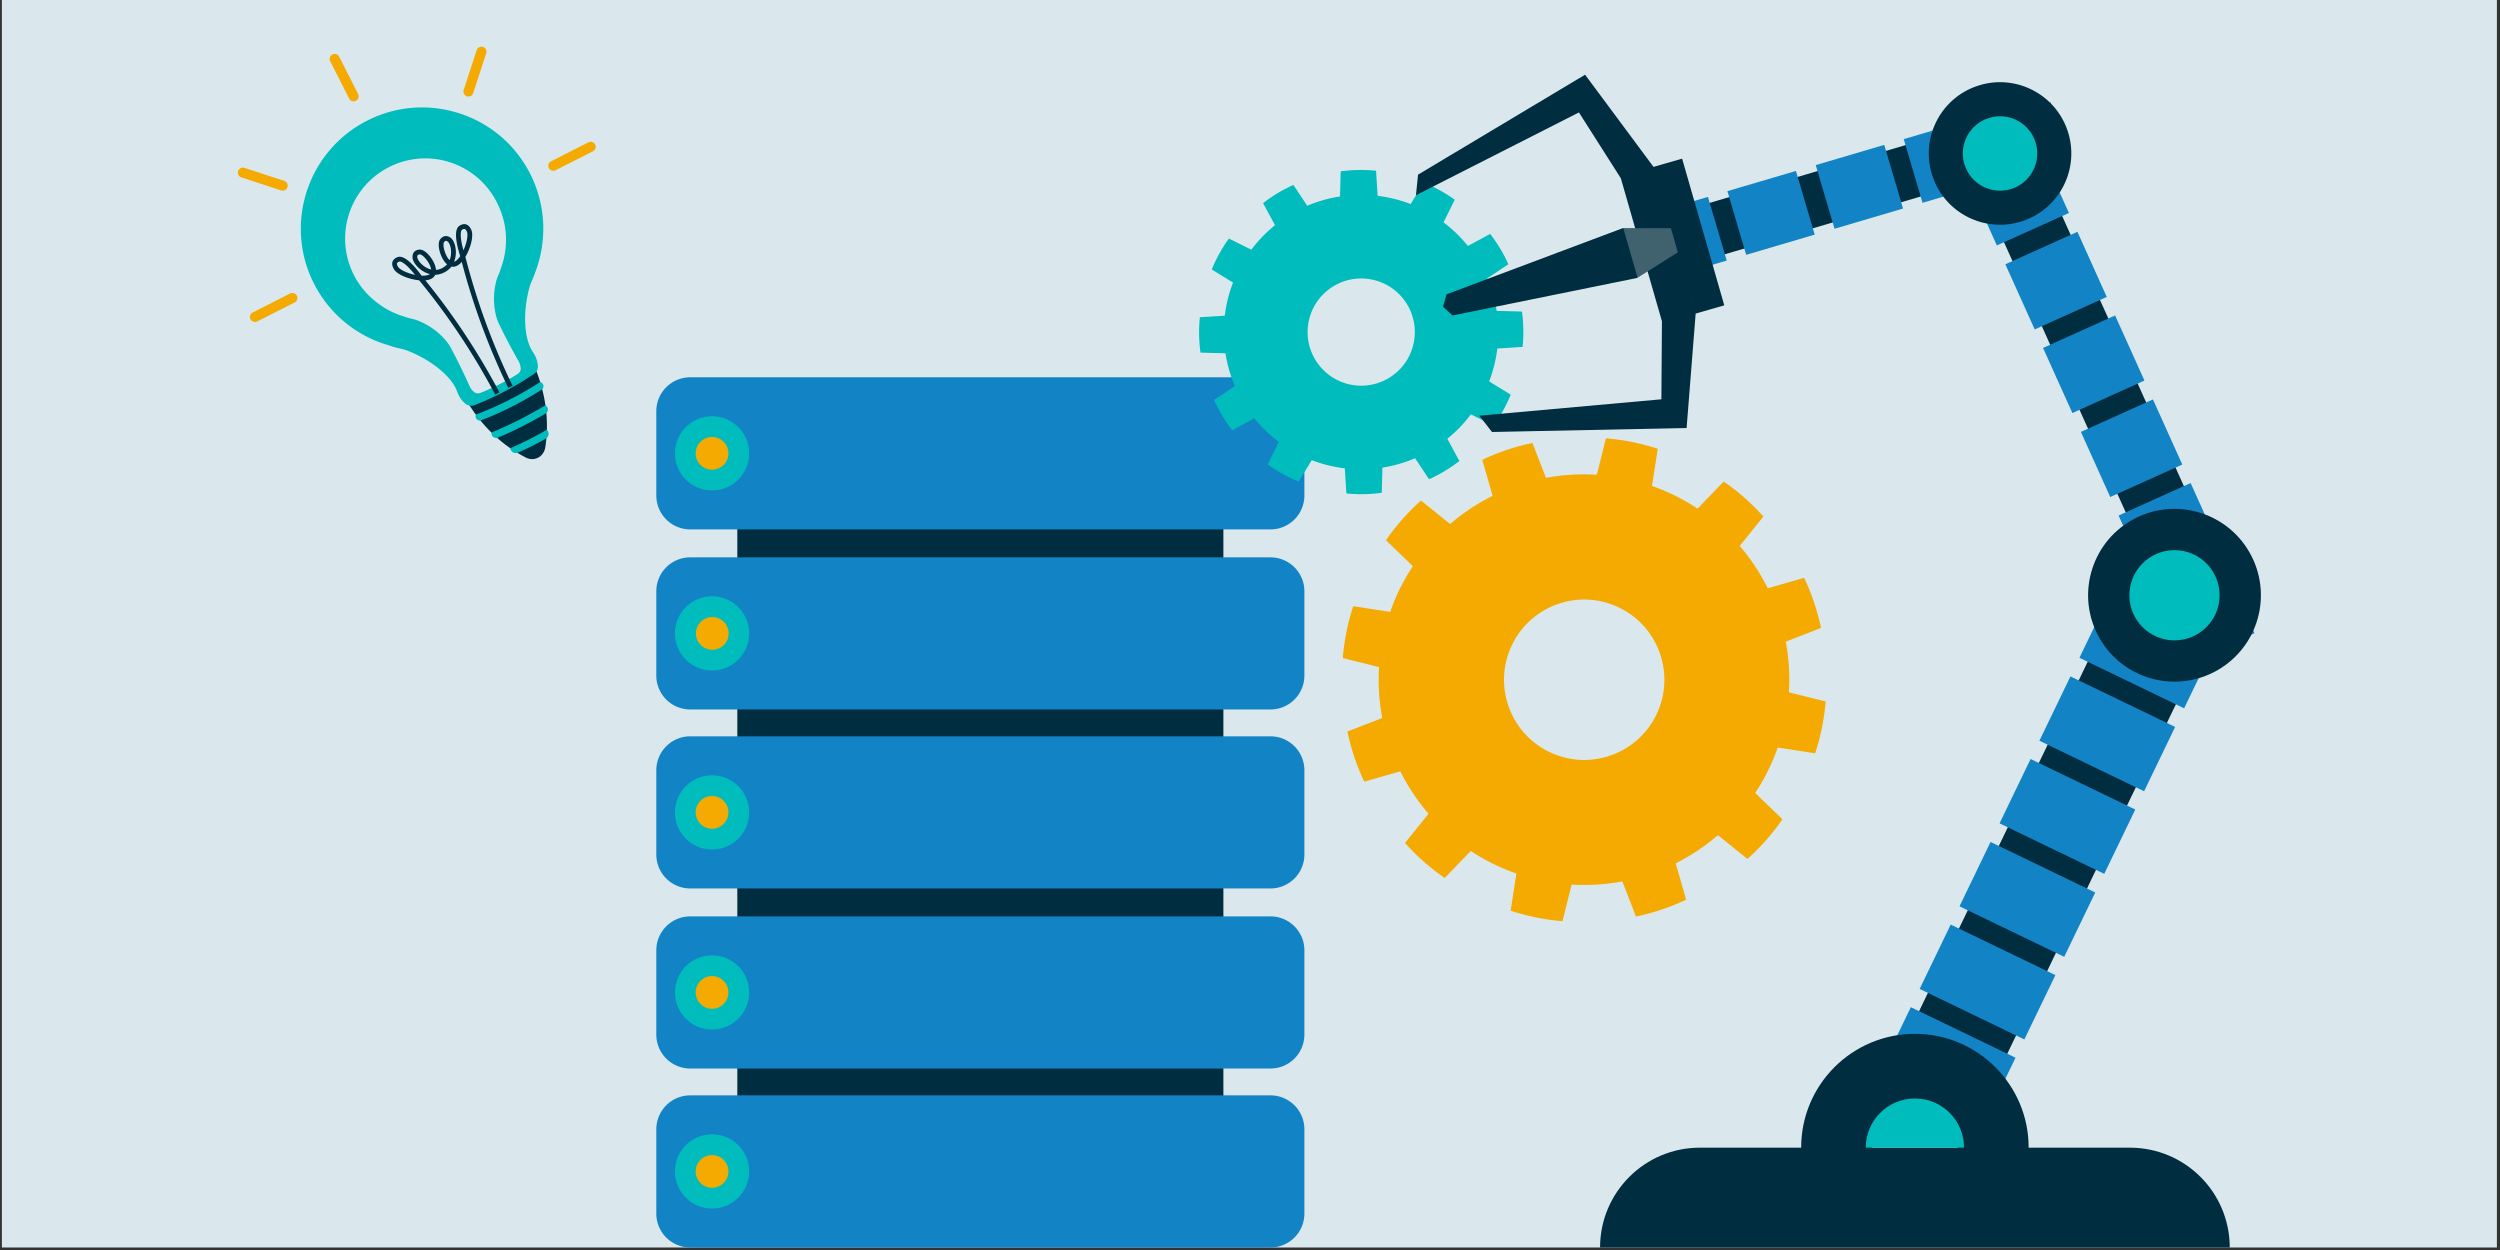 <?xml version="1.0" encoding="UTF-8"?> <svg xmlns="http://www.w3.org/2000/svg" width="668" height="334" fill="none" viewBox="0 0 668 334"><rect x="0" y="0" width="668" height="334" fill="#333333" stroke="none"/><g clip-path="url(#a)"><path fill="#DAE8ED" d="M-12.831-13.333h693.33v359.998h-693.33V-13.333Z"></path><path fill="#002D3F" d="M197.01 294.923h129.88v-174.43H197.01v174.43Z"></path><path fill="#1284C6" d="M184.435 333.332h155.029a9.072 9.072 0 0 0 9.071-9.072v-22.508a9.07 9.07 0 0 0-9.071-9.071H184.435a9.071 9.071 0 0 0-9.071 9.071v22.508a9.072 9.072 0 0 0 9.071 9.072Zm.001-47.825h155.028a9.07 9.07 0 0 0 9.071-9.071v-22.508a9.07 9.07 0 0 0-9.071-9.071H184.436a9.072 9.072 0 0 0-9.072 9.071v22.508a9.072 9.072 0 0 0 9.072 9.071Zm0-48.111h155.028a9.07 9.07 0 0 0 9.071-9.071v-22.508a9.07 9.07 0 0 0-9.071-9.071H184.436a9.072 9.072 0 0 0-9.072 9.071v22.508a9.072 9.072 0 0 0 9.072 9.071Zm0-47.824h155.028a9.072 9.072 0 0 0 9.071-9.072v-22.507a9.072 9.072 0 0 0-9.071-9.072H184.436a9.072 9.072 0 0 0-9.072 9.072V180.5a9.072 9.072 0 0 0 9.072 9.072Zm-.001-48.112h155.029a9.07 9.07 0 0 0 9.071-9.071v-22.508a9.07 9.07 0 0 0-9.071-9.071H184.435a9.071 9.071 0 0 0-9.071 9.071v22.508a9.071 9.071 0 0 0 9.071 9.071Z"></path><path fill="#00BCBC" d="M190.26 131.047c5.474 0 9.912-4.438 9.912-9.912 0-5.475-4.438-9.912-9.912-9.912a9.911 9.911 0 0 0-9.912 9.912c0 5.474 4.437 9.912 9.912 9.912Z"></path><path fill="#F4AA00" d="M190.26 125.508a4.373 4.373 0 1 0 0-8.746 4.373 4.373 0 0 0 0 8.746Z"></path><path fill="#00BCBC" d="M190.26 179.158c5.474 0 9.912-4.437 9.912-9.912 0-5.474-4.438-9.912-9.912-9.912-5.475 0-9.912 4.438-9.912 9.912a9.911 9.911 0 0 0 9.912 9.912Z"></path><path fill="#F4AA00" d="M190.26 173.619a4.373 4.373 0 1 0 0-8.745 4.373 4.373 0 0 0 0 8.745Z"></path><path fill="#00BCBC" d="M190.26 226.983c5.474 0 9.912-4.438 9.912-9.912 0-5.475-4.438-9.912-9.912-9.912a9.911 9.911 0 0 0-9.912 9.912c0 5.474 4.437 9.912 9.912 9.912Z"></path><path fill="#F4AA00" d="M190.26 221.444a4.373 4.373 0 1 0 0-8.746 4.373 4.373 0 0 0 0 8.746Z"></path><path fill="#00BCBC" d="M190.26 275.094c5.474 0 9.912-4.438 9.912-9.912 0-5.474-4.438-9.912-9.912-9.912-5.475 0-9.912 4.438-9.912 9.912 0 5.474 4.437 9.912 9.912 9.912Z"></path><path fill="#F4AA00" d="M190.26 269.555a4.373 4.373 0 1 0 0-8.746 4.373 4.373 0 0 0 0 8.746Z"></path><path fill="#00BCBC" d="M190.26 322.919c5.474 0 9.912-4.438 9.912-9.912 0-5.475-4.438-9.912-9.912-9.912a9.911 9.911 0 0 0-9.912 9.912c0 5.474 4.437 9.912 9.912 9.912Z"></path><path fill="#F4AA00" d="M190.26 317.38a4.373 4.373 0 1 0 0-8.746 4.373 4.373 0 0 0 0 8.746Z"></path><path fill="#00BCBC" d="M400.082 93.12c2.251-.14 4.501-.282 6.752-.424a39.758 39.758 0 0 0-.167-9.45l-6.761-.186a36.428 36.428 0 0 0-2.491-8.715l5.625-3.738a39.76 39.76 0 0 0-4.87-8.1l-5.94 3.215a36.896 36.896 0 0 0-6.52-6.304l2.999-6.042a39.754 39.754 0 0 0-8.267-4.58l-3.521 5.728a36.414 36.414 0 0 0-8.816-2.2l-.422-6.707a39.82 39.82 0 0 0-9.45.168l-.184 6.705a36.4 36.4 0 0 0-8.751 2.495l-3.704-5.573a39.896 39.896 0 0 0-8.1 4.87l3.185 5.884a36.88 36.88 0 0 0-6.329 6.548l-5.987-2.972a39.68 39.68 0 0 0-4.58 8.267l5.682 3.493a36.435 36.435 0 0 0-2.198 8.847l-6.663.42a39.749 39.749 0 0 0 .168 9.45l6.675.183c.476 3.064 1.329 6 2.512 8.76l-5.56 3.695a39.684 39.684 0 0 0 4.87 8.1l5.886-3.186a36.897 36.897 0 0 0 6.554 6.314l-2.98 6.003a39.834 39.834 0 0 0 8.268 4.581l3.51-5.713a36.377 36.377 0 0 0 8.826 2.181l.423 6.71a39.763 39.763 0 0 0 9.45-.168l.184-6.731a36.364 36.364 0 0 0 8.725-2.508l3.729 5.612a39.764 39.764 0 0 0 8.1-4.87l-3.216-5.942a36.87 36.87 0 0 0 6.29-6.525l6.058 3.007a39.788 39.788 0 0 0 4.58-8.268l-5.758-3.539a36.407 36.407 0 0 0 2.184-8.794Zm-39.328 9.623c-7.738-1.638-12.683-9.239-11.045-16.976 1.638-7.738 9.238-12.683 16.976-11.045 7.738 1.638 12.683 9.238 11.045 16.976-1.638 7.738-9.239 12.683-16.976 11.045Z"></path><path fill="#002D3F" d="M565.64 160.637 505.897 284.45l23.562 11.369 59.743-123.814-23.562-11.368Z"></path><path fill="#002D3F" d="m528.081 48.334 56.487 125.332 15.54-7.004L543.621 41.33l-15.54 7.004Z"></path><path fill="#002D3F" d="m446.039 72.316 105.853-31.228-4.051-13.73-105.853 31.227 4.051 13.73Z"></path><path fill="#1284C6" d="m553.221 180.737-8.294 17.189 27.976 13.499 8.293-17.189-27.975-13.499Zm10.695-22.166-8.294 17.188 27.976 13.499 8.294-17.189-27.976-13.498Zm-53.343 110.552-8.294 17.189 27.976 13.498 8.294-17.188-27.976-13.499Zm10.651-22.073-8.294 17.189 27.976 13.499 8.293-17.189-27.975-13.499Zm10.65-22.073-8.294 17.188 27.976 13.499 8.294-17.188-27.976-13.499Zm10.696-22.167-8.294 17.189 27.976 13.499 8.294-17.189-27.976-13.499Zm-6.741-132.19 7.842 17.399 19.255-8.679-7.842-17.399-19.255 8.678Zm-10.113-22.44 7.842 17.4 19.255-8.678-7.842-17.4-19.255 8.679Z"></path><path fill="#1284C6" d="m577.109 159.658 7.842 17.399 17.444-7.862-7.842-17.399-17.444 7.862Zm-11.026-21.913 7.842 17.4 19.255-8.679-7.842-17.399-19.255 8.678Zm-10.07-22.344 7.841 17.4 19.256-8.678-7.842-17.4-19.255 8.678Zm-10.114-22.438 7.842 17.399 19.255-8.678-7.841-17.4-19.256 8.679ZM443.074 75.024l18.305-5.4-5.019-17.014-18.306 5.4 5.02 17.014Zm70.62-20.834 18.305-5.4-5.019-17.014-18.305 5.4 5.019 17.015Zm-23.507 6.935 18.305-5.4-5.019-17.014-18.306 5.4 5.02 17.014Zm-23.606 6.965 18.305-5.4-5.019-17.015-18.306 5.4 5.02 17.014Z"></path><path fill="#002D3F" d="M595.788 333.332H427.536c0-14.732 11.942-26.674 26.674-26.674h114.904c14.731 0 26.674 11.942 26.674 26.674Zm-95.538-26.678-.001-.017c0-6.304 5.11-11.414 11.413-11.414 6.304 0 11.414 5.11 11.414 11.414l-.001.017h18.98v-.017c0-16.786-13.607-30.393-30.393-30.393-16.785 0-30.392 13.607-30.392 30.393v.017h18.98Zm91.211-127.01c11.371-5.763 15.919-19.653 10.156-31.025-5.762-11.372-19.653-15.919-31.024-10.157-11.372 5.763-15.92 19.653-10.157 31.025s19.653 15.919 31.025 10.157ZM540.488 59.056c9.968-3.356 15.328-14.158 11.971-24.125-3.356-9.968-14.157-15.328-24.125-11.971-9.967 3.356-15.327 14.157-11.971 24.125s14.158 15.327 24.125 11.97Z"></path><path fill="#00BCBC" d="m524.785 306.654.001-.018c0-7.247-5.876-13.123-13.124-13.123s-13.123 5.875-13.123 13.123l.001.018h26.245Zm68.296-147.601c0 6.658-5.397 12.055-12.055 12.055-6.657 0-12.054-5.397-12.054-12.055 0-6.658 5.397-12.054 12.054-12.054 6.658 0 12.055 5.397 12.055 12.054Zm-58.67-108.1c5.493 0 9.945-4.453 9.945-9.945 0-5.493-4.452-9.946-9.945-9.946s-9.945 4.453-9.945 9.946c0 5.492 4.452 9.945 9.945 9.945Z"></path><path fill="#002D3F" d="m460.727 81.586-11.264-39.194-7.642 2.196 11.264 39.194 7.642-2.196Zm-7.646 2.191L441.82 44.593 423.533 19.96l-44.631 26.704-.555 5.497 43.545-22.122 11.196 17.598 10.978 38.197-.144 20.857-48.647 4.374 3.389 4.363 51.998-1.067 2.419-30.584Z"></path><path fill="#002D3F" d="m437.437 74.267 10.882-6.839-1.855-6.452-12.852-.017-47.11 17.687-.919 3.319v.001l2.541 2.325 49.313-10.023Z"></path><path fill="#fff" d="m437.548 74.198 10.771-6.77-1.855-6.451-12.721-.018 3.805 13.239Z" opacity=".25" style="mix-blend-mode:overlay"></path><path fill="#F4AA00" d="m475.01 199.736 10.001 1.551a59.608 59.608 0 0 0 2.795-13.86l-9.817-2.446a54.486 54.486 0 0 0-.836-13.533l9.419-3.65a59.375 59.375 0 0 0-4.509-13.4l-9.712 2.786a55.176 55.176 0 0 0-7.496-11.307l6.325-7.862a59.65 59.65 0 0 0-10.605-9.35l-6.986 7.236a54.5 54.5 0 0 0-12.171-6.05l1.54-9.932a59.406 59.406 0 0 0-6.921-1.825 59.342 59.342 0 0 0-6.938-.97l-2.426 9.736a54.484 54.484 0 0 0-13.587.831 35816.1 35816.1 0 0 0-3.617-9.333 59.642 59.642 0 0 0-13.4 4.509l2.761 9.62a55.121 55.121 0 0 0-11.352 7.531l-7.792-6.268a59.633 59.633 0 0 0-9.35 10.605l7.179 6.93a54.453 54.453 0 0 0-6.056 12.217l-9.869-1.53a59.553 59.553 0 0 0-2.795 13.859l9.693 2.415c-.29 4.63.012 9.193.852 13.606l-9.311 3.608a59.472 59.472 0 0 0 4.509 13.4l9.624-2.761a55.153 55.153 0 0 0 7.544 11.332l-6.284 7.812a59.488 59.488 0 0 0 10.604 9.35l6.966-7.216a54.47 54.47 0 0 0 12.192 6.025l-1.541 9.937a59.552 59.552 0 0 0 13.859 2.795l2.435-9.773c4.612.284 9.157-.02 13.553-.858l3.642 9.397a59.363 59.363 0 0 0 13.4-4.509l-2.788-9.715a55.131 55.131 0 0 0 11.287-7.51l7.884 6.342a59.495 59.495 0 0 0 9.35-10.605l-7.274-7.022a54.425 54.425 0 0 0 6.019-12.145Zm-60.548 1.407c-10.777-4.882-15.556-17.575-10.675-28.352 4.882-10.777 17.575-15.557 28.352-10.675 10.777 4.881 15.557 17.575 10.675 28.352-4.881 10.777-17.575 15.556-28.352 10.675Z"></path><path fill="#002D3F" d="m135.684 102.183-3.335 1.69-7.351 3.725c2.507 4.075 6.52 9.163 12.763 13.091a37.654 37.654 0 0 0 2.749 1.572c.876.454 1.911.551 2.838.212a3.864 3.864 0 0 0 .56-.256c1.007-.561 1.632-1.613 1.805-2.752.145-.952.258-1.943.331-2.974.524-7.357-1.206-13.602-3.009-18.034l-7.351 3.726Z"></path><path fill="#00BCBC" d="m142.304 119.102-.136.069a73.005 73.005 0 0 1-3.9 1.828c-.07.021-.786.217-1.38-.257a1.534 1.534 0 0 1-.549-.983 87.371 87.371 0 0 0 9.797-4.945c.108.109.389.422.447.903.096.807-.522 1.354-.579 1.403a93.19 93.19 0 0 1-3.7 1.982Zm-2.702-5.21-.05.025a105.074 105.074 0 0 1-6.698 3.101c-.063.012-.67.11-1.145-.34-.461-.437-.411-1.025-.404-1.094a108.559 108.559 0 0 0 14.442-7.296c.082.049.494.305.618.825.168.705-.352 1.234-.382 1.264a106.055 106.055 0 0 1-6.381 3.515Zm-2.738-5.283-.073.037a91.226 91.226 0 0 1-8.404 3.735 1.186 1.186 0 0 1-1.093-.466c-.382-.513-.166-1.1-.152-1.137a88.263 88.263 0 0 0 17.186-8.703c.041.011.627.171.824.761.134.403.034.853-.261 1.168a90.584 90.584 0 0 1-8.027 4.605Zm-14.232-78.354c-8.33-2.659-17.178-1.874-24.93 2.19-15.1 7.933-21.472 26.329-14.507 41.88 3.904 8.718 11.399 15.244 20.522 17.89 1.424.514 2.274.707 3.024.878.837.19 1.56.355 2.935.934 5.821 2.453 10.622 6.381 12.23 10.007.081.184.156.374.233.571.356.908.8 2.038 2.114 3.187l.056.048a2.494 2.494 0 0 0 2.515.402 81.588 81.588 0 0 0 7.872-3.574 81.315 81.315 0 0 0 8.043-4.792c.552-.374.902-.958.963-1.615a3.603 3.603 0 0 0 0-.623c-.149-1.737-.798-2.763-1.32-3.587-.113-.178-.223-.351-.323-.526-1.972-3.44-2.301-9.635-.837-15.78.346-1.451.641-2.13.982-2.916.227-.525.485-1.12.769-1.968a32.453 32.453 0 0 0-1.292-26.386c-3.953-7.8-10.718-13.56-19.049-16.22Z"></path><path fill="#DAE8ED" d="M132.879 54.31c-.04-.081-.076-.164-.117-.246-5.199-10.26-17.525-14.532-27.904-9.852a18.4 18.4 0 0 0-.831.391l-.054.03-.009.003c-.059.03-.114.064-.173.094-.17.09-.341.179-.501.27-10.056 5.549-13.987 18.108-8.754 28.435a21.331 21.331 0 0 0 6.203 7.417 21.593 21.593 0 0 0 7.31 3.749c.953.343 1.522.472 2.024.586.56.128 1.044.238 1.964.626 5.752 2.424 8.183 6.695 8.183 6.695.083.143.146.257.171.303a167.457 167.457 0 0 1 4.814 9.77c.237.604.537 1.349 1.405 2.107l.037.032c.464.39 1.109.494 1.683.269a54.602 54.602 0 0 0 4.768-2.135c.118-.059.235-.12.353-.181l.355-.178a54.611 54.611 0 0 0 4.541-2.582c.521-.33.819-.91.779-1.516l-.004-.049c-.098-1.148-.522-1.83-.869-2.379-.865-1.537-1.73-3.13-2.591-4.781a170.276 170.276 0 0 1-2.441-4.879 11.05 11.05 0 0 1-.142-.316s-2.007-4.486-.561-10.56c.232-.97.429-1.426.657-1.952.205-.473.437-1.008.724-1.98a21.637 21.637 0 0 0-.651-16.41c-.026-.06-.055-.118-.082-.177-.094-.201-.186-.404-.287-.604Z"></path><path fill="#002D3F" d="M124.405 59.92c-.086-.019-.864-.173-1.714.458-1.625 1.196-.539 5.525.279 8.06l-.053.077c-.555.795-1.11 1.296-1.59 1.439.392-.966.548-2.062.451-3.193-.122-1.448-.644-2.68-1.36-3.214-.189-.14-.76-.566-1.504-.456-.078.011-.775.134-1.31.878-.722.998-.304 3.084.391 4.599.405.885.908 1.594 1.461 2.06a4.163 4.163 0 0 1-.151.17c-.025.026-.051.049-.078.073l-.053.05c-.33.294-.692.545-1.071.74a5.26 5.26 0 0 1-1.164.404l-.085.016a1.315 1.315 0 0 1-.128.023c-.076.01-.151.017-.226.022-.05-.722-.323-1.546-.797-2.397-.812-1.456-2.245-3.026-3.477-3.034-.921-.006-1.429.482-1.484.537-.53.535-.524 1.249-.521 1.483.007.893.692 2.042 1.788 2.998.855.746 1.83 1.269 2.84 1.523-.403.304-1.131.454-2.099.432l-.094-.004c-1.564-2.156-4.416-5.592-6.335-4.99-.98.301-1.323.977-1.383 1.11-.382.87.11 1.772.272 2.07.862 1.573 4.177 2.797 6.789 3.046a182.748 182.748 0 0 1 6.745 8.732 183.462 183.462 0 0 1 13.497 21.654l.084.158 1.128-.598-.084-.158a184.798 184.798 0 0 0-13.591-21.805 184.282 184.282 0 0 0-6.121-7.97c1.219-.12 2.088-.557 2.524-1.272.045-.074.086-.151.121-.23.089-.003.177-.008.264-.015l.005.03.176-.027c.147-.022.306-.053.466-.088a5.455 5.455 0 0 0 1.428-.491l.023-.011a5.3 5.3 0 0 0 1.345-.925c.115-.102.224-.203.321-.3l.113-.14-.007-.007c.058-.068.116-.137.172-.208.085.018.171.031.257.038.837.071 1.702-.37 2.517-1.282.846 3.23 1.79 6.475 2.809 9.648a184.73 184.73 0 0 0 9.546 23.855l.078.161 1.149-.556-.078-.161a183.646 183.646 0 0 1-9.48-23.69 185.318 185.318 0 0 1-3.054-10.6c1.346-2.255 2.319-5.653 1.559-7.28-.143-.305-.578-1.234-1.506-1.442Zm.351 1.984c.389.833-.032 3.039-.922 4.98-.921-3.277-.856-5.132-.387-5.478a1.48 1.48 0 0 1 .2-.124c.277-.14.479-.115.48-.116.316.07.552.573.629.738Zm-4.249 4.965c.046.555.055 1.605-.377 2.647-.352-.349-.692-.865-.974-1.48-.691-1.508-.769-2.972-.518-3.318.129-.18.268-.274.362-.321a.812.812 0 0 1 .104-.044c.219-.03.46.15.552.218.281.21.739.994.851 2.298Zm-5.302 5.143c-1.095-.267-1.937-.894-2.356-1.26-.987-.862-1.348-1.697-1.351-2.048-.001-.114-.003-.417.141-.564a.521.521 0 0 1 .104-.065c.095-.048.254-.105.475-.104.427.003 1.562.931 2.37 2.38.329.591.544 1.17.617 1.661Zm-9.104-1.7c.002-.002.153-.283.603-.42.554-.175 2.086.87 4.188 3.55-2.093-.43-4.121-1.396-4.561-2.202-.087-.16-.354-.646-.23-.928Z"></path><path fill="#F4AA00" d="M95.098 26.936a1.343 1.343 0 0 1-1.8-.59l-5.062-9.99a1.343 1.343 0 0 1 .589-1.8 1.343 1.343 0 0 1 1.8.589l5.062 9.99a1.343 1.343 0 0 1-.589 1.8Zm-18.282 23.09c-.23.7-.99 1.086-1.69.856l-10.644-3.484c-.7-.23-1.085-.99-.856-1.69.229-.7.99-1.085 1.69-.856l10.644 3.485c.7.23 1.085.99.856 1.69Zm2.501 28.99a1.343 1.343 0 0 1-.59 1.8l-9.99 5.062a1.343 1.343 0 0 1-1.8-.589 1.343 1.343 0 0 1 .589-1.8l9.99-5.063a1.343 1.343 0 0 1 1.8.59Zm45.431-53.279a1.343 1.343 0 0 0 1.69-.856l3.484-10.645c.23-.7-.156-1.46-.856-1.689a1.343 1.343 0 0 0-1.689.856l-3.485 10.644c-.229.7.156 1.46.856 1.69Zm21.899 19.16a1.342 1.342 0 0 0 1.799.59l9.991-5.063a1.344 1.344 0 0 0 .59-1.8 1.343 1.343 0 0 0-1.8-.59l-9.991 5.064a1.343 1.343 0 0 0-.589 1.8Z"></path></g><defs><clipPath id="a"><path fill="#fff" d="M.5 0h666.667v333.332H.5z"></path></clipPath></defs></svg> 